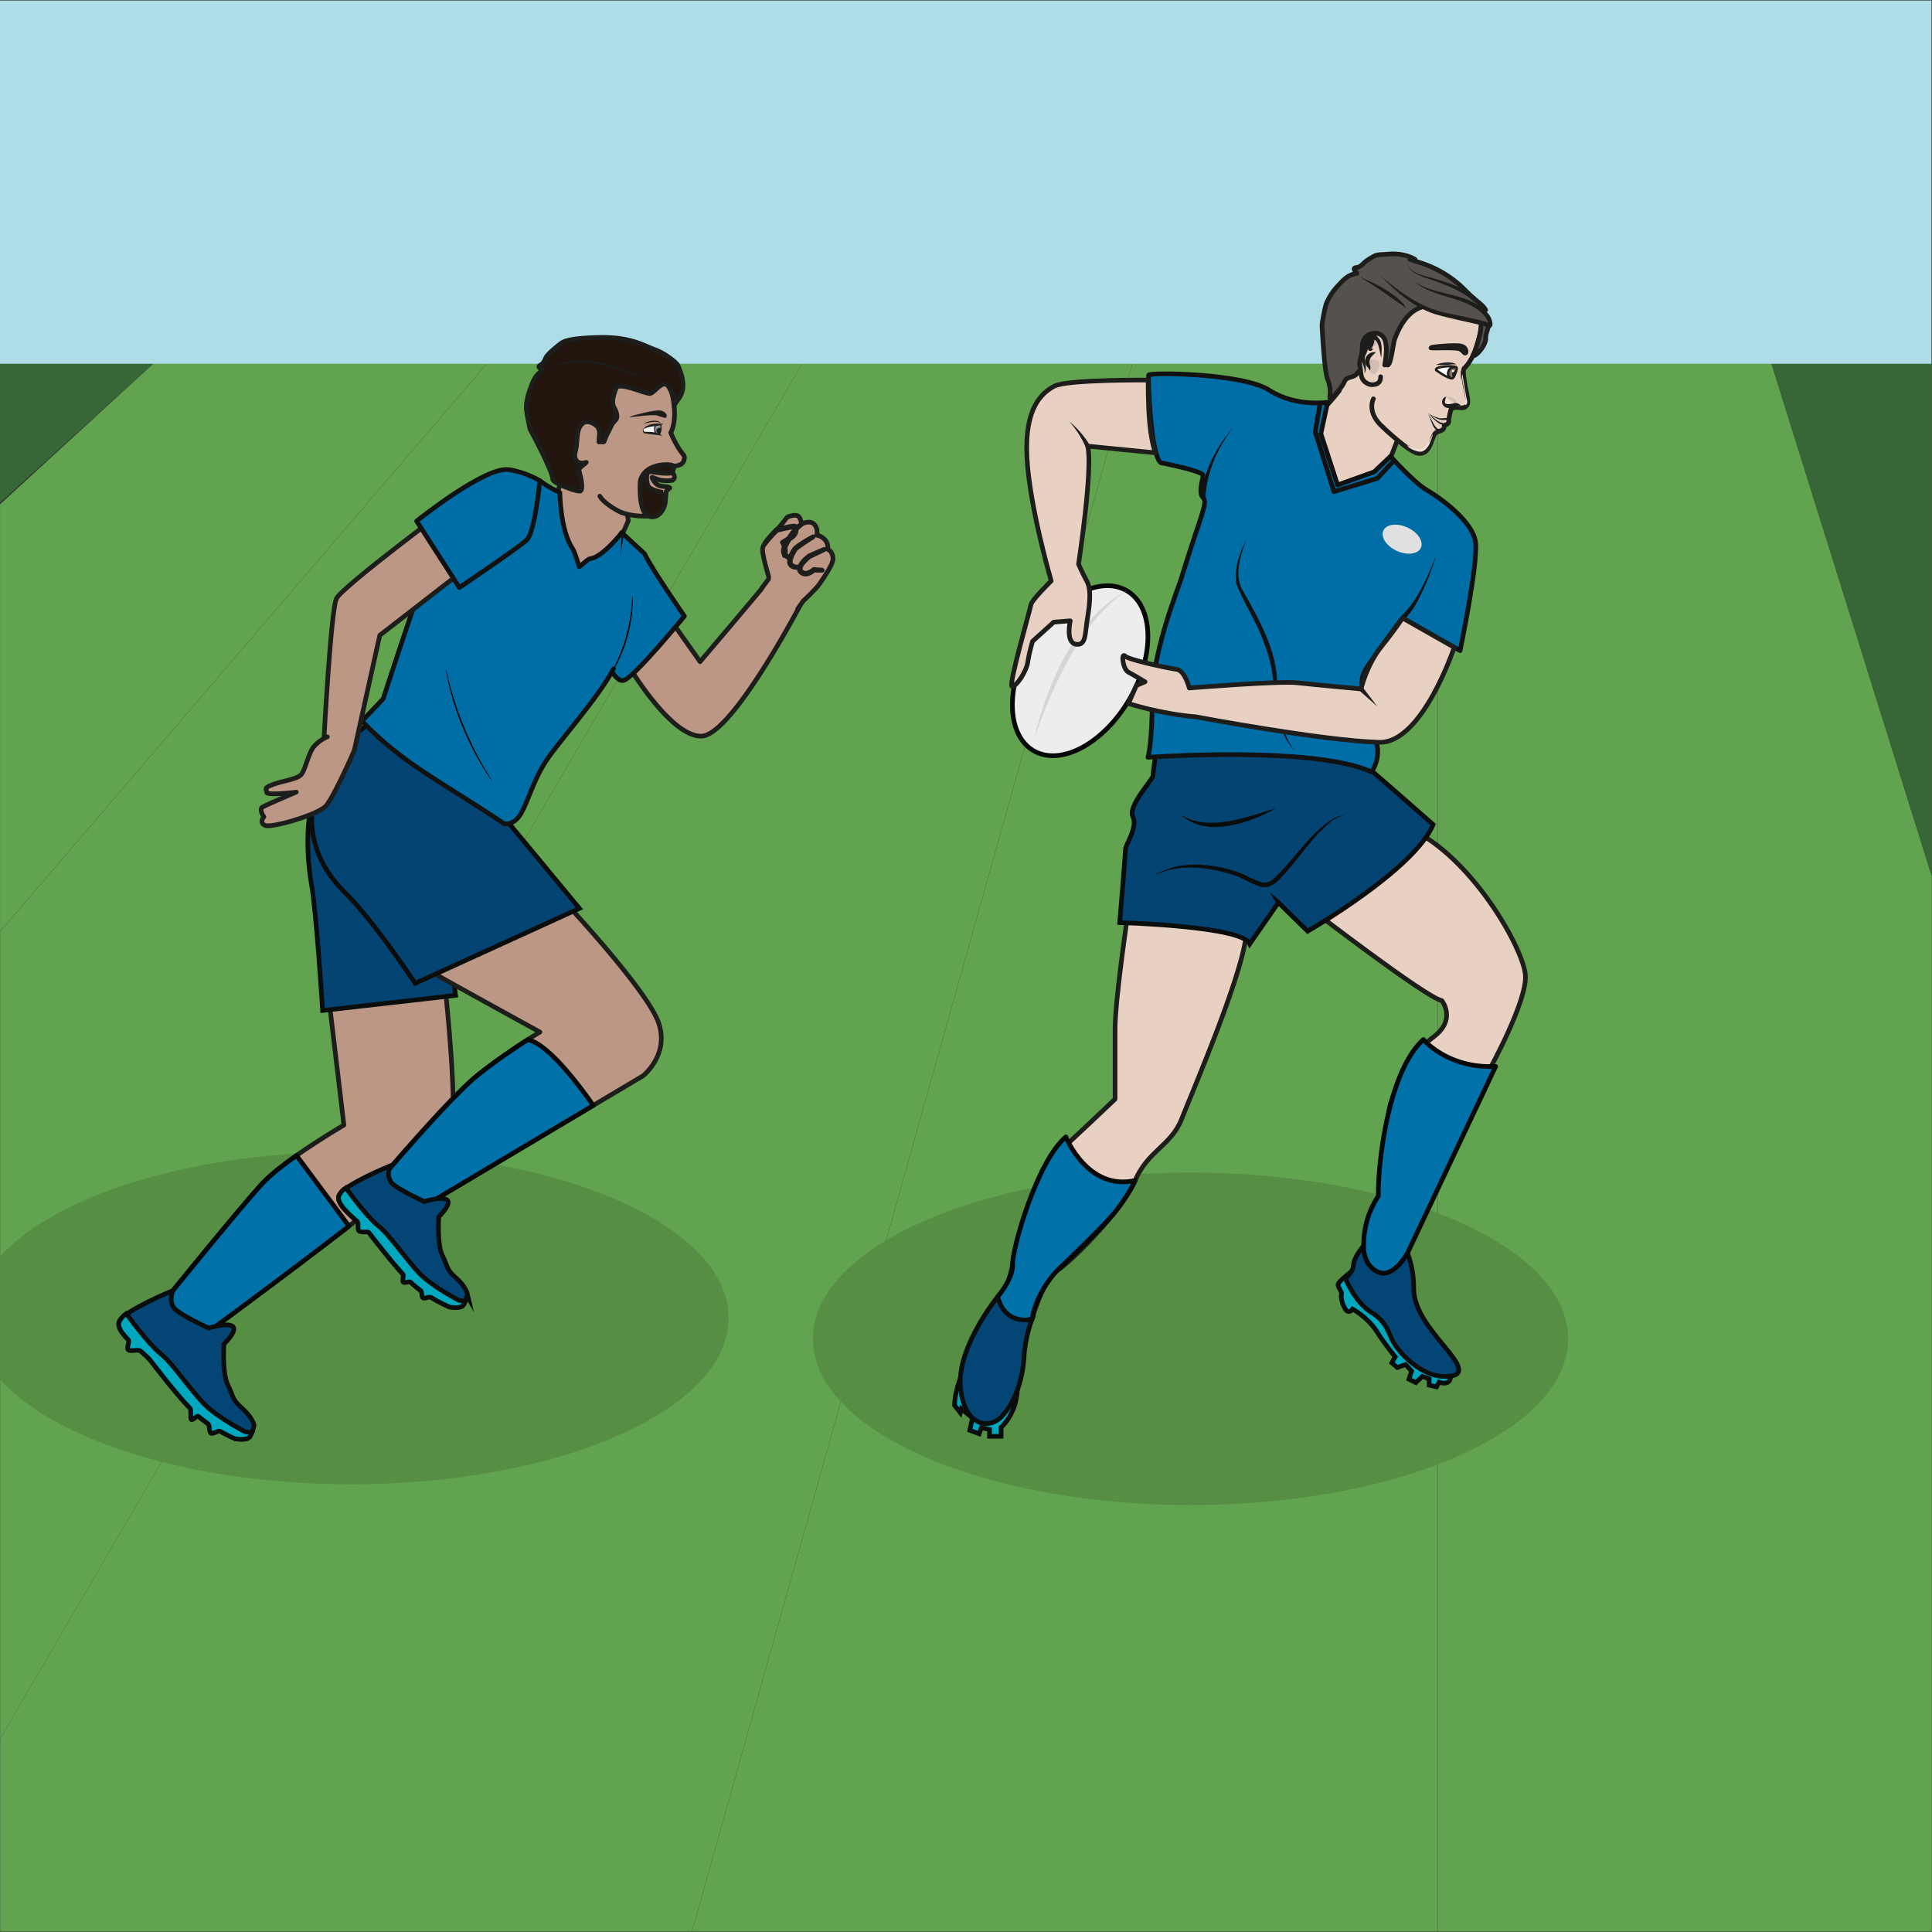 <?xml version="1.0" encoding="UTF-8" standalone="no"?><svg xmlns="http://www.w3.org/2000/svg" xml:space="preserve" viewBox="0 0 555.59 555.59"><rect x="0" y="0" width="555.59" height="555.59" fill="#333333" stroke="none"/><defs><clipPath id="a" clipPathUnits="userSpaceOnUse"><path d="M0 416.69h416.69V0H0Z"/></clipPath></defs><path d="M0 338.23h416.69v78.46H0Z" style="fill:#aedce7;fill-opacity:1;fill-rule:nonzero;stroke:none" transform="matrix(1.333 0 0 -1.333 0 555.59)"/><path d="M0 0v-338.23h106.56v227.62L71.97 0Z" style="fill:#61a34f;fill-opacity:1;fill-rule:nonzero;stroke:none" transform="matrix(1.333 0 0 -1.333 413.5 104.61)"/><path d="m0 0 34.6-110.6V0Z" style="fill:#376637;fill-opacity:1;fill-rule:nonzero;stroke:none" transform="matrix(1.333 0 0 -1.333 509.45 104.61)"/><path d="m0 0-95.03-338.23h160.9V0Z" style="fill:#61a34f;fill-opacity:1;fill-rule:nonzero;stroke:none" transform="matrix(1.333 0 0 -1.333 325.67 104.61)"/><path d="m0 0-173-296.65v-41.58h149.23L71.26 0Z" style="fill:#61a34f;fill-opacity:1;fill-rule:nonzero;stroke:none" transform="matrix(1.333 0 0 -1.333 230.66 104.61)"/><path d="m0 0-105-122.5v-174.15L68 0Z" style="fill:#61a34f;fill-opacity:1;fill-rule:nonzero;stroke:none" transform="matrix(1.333 0 0 -1.333 140 104.61)"/><path d="m0 0-33.03-30.32v-92.17L71.97 0Z" style="fill:#61a34f;fill-opacity:1;fill-rule:nonzero;stroke:none" transform="matrix(1.333 0 0 -1.333 44.04 104.61)"/><path d="M0 0v-29.98L33.03 0Z" style="fill:#376637;fill-opacity:1;fill-rule:nonzero;stroke:none" transform="matrix(1.333 0 0 -1.333 0 104.61)"/><g clip-path="url(#a)" transform="matrix(1.333 0 0 -1.333 0 555.59)"><path d="M0 0c0-19.8-36.48-35.86-81.47-35.86-45 0-81.47 16.06-81.47 35.86s36.48 35.86 81.47 35.86C-36.47 35.86 0 19.8 0 0" style="fill:#568e44;fill-opacity:1;fill-rule:nonzero;stroke:none" transform="translate(338.31 127.97)"/><path d="M0 0c0-19.8-36.48-35.86-81.47-35.86-45 0-81.47 16.06-81.47 35.86s36.48 35.86 81.47 35.86C-36.47 35.86 0 19.8 0 0" style="fill:#568e44;fill-opacity:1;fill-rule:nonzero;stroke:none" transform="translate(157.19 132.45)"/><path d="M0 0s-2.94-19.41-2.94-26.09v-15.08s-7.17-6.8-10.26-9.64c-3.09-2.84-10.14-15.08-11.5-23.99-1.36-8.9-3.58-9.02-3.58-9.02l7.42-4.82s2.35 8.53 5.44 10.5c3.09 1.98 14.09 12.99 16.81 19.42C4.11-52.3 9.18-51.18 11.4-45.5c2.23 5.7 14.34 33.75 13.97 41.05z" style="fill:#e8d1c2;fill-opacity:1;fill-rule:nonzero;stroke:none" transform="translate(243.5 220.85)"/><path d="M0 0s-2.94-19.41-2.94-26.09v-15.08s-7.17-6.8-10.26-9.64c-3.09-2.84-10.14-15.08-11.5-23.99-1.36-8.9-3.58-9.02-3.58-9.02l7.42-4.82s2.35 8.53 5.44 10.5c3.09 1.98 14.09 12.99 16.81 19.42C4.11-52.3 9.18-51.18 11.4-45.5c2.23 5.7 14.34 33.75 13.97 41.05z" style="fill:none;stroke:#1d1d1b;stroke-width:1;stroke-linecap:round;stroke-linejoin:round;stroke-miterlimit:10;stroke-dasharray:none;stroke-opacity:1" transform="translate(243.5 220.85)"/><path d="M0 0s4.7-11.74 14.96-9.4c0 0-1.7-3.74-4.87-7.43C6.92-20.52-1.85-28.8-1.85-28.8s-4.46-4.45-5.44-10.5c0 0-6.06-2.1-7.42 4.82 0 0 3.38 3.9 3.23 7.02C-11.62-24.36-6.3-5.32 0 0" style="fill:#0071a9;fill-opacity:1;fill-rule:nonzero;stroke:none" transform="translate(229.94 171.53)"/><path d="M0 0s4.7-11.74 14.96-9.4c0 0-1.7-3.74-4.87-7.43C6.92-20.52-1.85-28.8-1.85-28.8s-4.46-4.45-5.44-10.5c0 0-6.06-2.1-7.42 4.82 0 0 3.38 3.9 3.23 7.02C-11.62-24.36-6.3-5.32 0 0Z" style="fill:none;stroke:#060707;stroke-width:1;stroke-linecap:round;stroke-linejoin:round;stroke-miterlimit:10;stroke-dasharray:none;stroke-opacity:1" transform="translate(229.94 171.53)"/><path d="M0 0s-2.9-5.58-2.9-9.75l1.24-1.58.21.83 2.43-1.95-.6-2.68 2.03-.74.46 1.3 1.77-.38v-1.48h2.5v1.95s3.3 2.84 3.5 8.05C10.85-1.23 0 0 0 0" style="fill:#00a8bf;fill-opacity:1;fill-rule:nonzero;stroke:none" transform="translate(208.83 123.36)"/><path d="M0 0s-2.9-5.58-2.9-9.75l1.24-1.58.21.83 2.43-1.95-.6-2.68 2.03-.74.46 1.3 1.77-.38v-1.48h2.5v1.95s3.3 2.84 3.5 8.05C10.85-1.23 0 0 0 0Z" style="fill:none;stroke:#0b0c0c;stroke-width:1;stroke-linecap:butt;stroke-linejoin:miter;stroke-miterlimit:10;stroke-dasharray:none;stroke-opacity:1" transform="translate(208.83 123.36)"/><path d="M0 0s-8.53-10.5-8.04-19.04c.5-8.53 5.94-9.89 8.9-6.8 2.97 3.1 4.58 8.26 4.83 12.78.24 4.53 1.73 8.24 1.73 8.24S1.73-6.42 0 0" style="fill:#034676;fill-opacity:1;fill-rule:nonzero;stroke:none" transform="translate(215.22 137.03)"/><path d="M0 0s-8.53-10.5-8.04-19.04c.5-8.53 5.94-9.89 8.9-6.8 2.97 3.1 4.58 8.26 4.83 12.78.24 4.53 1.73 8.24 1.73 8.24S1.73-6.42 0 0z" style="fill:none;stroke:#0b0c0c;stroke-width:1;stroke-linecap:butt;stroke-linejoin:miter;stroke-miterlimit:10;stroke-dasharray:none;stroke-opacity:1" transform="translate(215.22 137.03)"/><path d="M0 0s25.22-19.41 28.43-19.9c0 0 3.34-4.08-1.85-7.92-5.2-3.83-9.4-13.1-9.64-16.5-.25-3.4-1.54-15.27-2.2-19.6-.65-4.32-3.98-10.5-3.98-10.5h10.26l17.8 39.8s8.04 14.6 7.66 20.15C46.11-8.9 35.74 9.52 23.25 16.32z" style="fill:#e8d1c2;fill-opacity:1;fill-rule:nonzero;stroke:none" transform="translate(282.6 220.85)"/><path d="M0 0s25.22-19.41 28.43-19.9c0 0 3.34-4.08-1.85-7.92-5.2-3.83-9.4-13.1-9.64-16.5-.25-3.4-1.54-15.27-2.2-19.6-.65-4.32-3.98-10.5-3.98-10.5h10.26l17.8 39.8s8.04 14.6 7.66 20.15C46.11-8.9 35.74 9.52 23.25 16.32z" style="fill:none;stroke:#1d1d1b;stroke-width:1;stroke-linecap:round;stroke-linejoin:round;stroke-miterlimit:10;stroke-dasharray:none;stroke-opacity:1" transform="translate(282.6 220.85)"/><path d="M0 0s-2.83-2.12-2.83-2.77c0-.65.93-1.57.74-2.13-.18-.56.1-1.95.84-3.15s1.57 0 1.57 0 3.25-1.76 5.2-4.82c1.94-3.06 3.98-5.47 3.98-5.47l-.74-1.3 1.2-1.02 1.77.65 1.3-1.4-.56-1.76 1.48-.74 1.4 1.33 1.48-.5v-1.38l1.58-.37.55 1.01s2.41-.96 2.5 1.24C21.56-20.38 0 0 0 0" style="fill:#00a8bf;fill-opacity:1;fill-rule:nonzero;stroke:none" transform="translate(291.49 142.43)"/><path d="M0 0s-2.83-2.12-2.83-2.77c0-.65.93-1.57.74-2.13-.18-.56.1-1.95.84-3.15s1.57 0 1.57 0 3.25-1.76 5.2-4.82c1.94-3.06 3.98-5.47 3.98-5.47l-.74-1.3 1.2-1.02 1.77.65 1.3-1.4-.56-1.76 1.48-.74 1.4 1.33 1.48-.5v-1.38l1.58-.37.55 1.01s2.41-.96 2.5 1.24C21.56-20.38 0 0 0 0Z" style="fill:none;stroke:#0b0c0c;stroke-width:1;stroke-linecap:butt;stroke-linejoin:miter;stroke-miterlimit:10;stroke-dasharray:none;stroke-opacity:1" transform="translate(291.49 142.43)"/><path d="M0 0s-2.18-2.62-2.18-4.1c0-1.48-1.74-2.97-1.74-2.97s1.98-5.07 5.57-7.3c3.58-2.22 3.7-4.69 4.82-6.54 1.11-1.86 5.44-7.17 10.88-7.3 5.44-.12 2.84 3.1 0 6.56-2.84 3.46-6.55 7.78-6.55 12.48S9.44-1.63 9.44-1.63 7.09-.5 6.34-2.86C5.62-5.21.09-4.8 0 0" style="fill:#034676;fill-opacity:1;fill-rule:nonzero;stroke:none" transform="translate(294.18 148.06)"/><path d="M0 0s-2.18-2.62-2.18-4.1c0-1.48-1.74-2.97-1.74-2.97s1.98-5.07 5.57-7.3c3.58-2.22 3.7-4.69 4.82-6.54 1.11-1.86 5.44-7.17 10.88-7.3 5.44-.12 2.84 3.1 0 6.56-2.84 3.46-6.55 7.78-6.55 12.48S9.44-1.63 9.44-1.63 7.09-.5 6.34-2.86C5.62-5.21.09-4.8 0 0Z" style="fill:none;stroke:#0b0c0c;stroke-width:1;stroke-linecap:butt;stroke-linejoin:miter;stroke-miterlimit:10;stroke-dasharray:none;stroke-opacity:1" transform="translate(294.18 148.06)"/><path d="M0 0s5.2-6.3 15.58-5.81l-19.04-40.3s-3.1-5.66-6.43-4c-3.34 1.65-3 5.62-3 5.62a19 19 0 0 0 3.17 10.73C-9.88-27.57-7.8-7.05 0 0" style="fill:#0071a9;fill-opacity:1;fill-rule:nonzero;stroke:none" transform="translate(307.08 192.54)"/><path d="M0 0s5.2-6.3 15.58-5.81l-19.04-40.3s-3.1-5.66-6.43-4c-3.34 1.65-3 5.62-3 5.62a19 19 0 0 0 3.17 10.73C-9.88-27.57-7.8-7.05 0 0Z" style="fill:none;stroke:#060707;stroke-width:1;stroke-linecap:round;stroke-linejoin:round;stroke-miterlimit:10;stroke-dasharray:none;stroke-opacity:1" transform="translate(307.08 192.54)"/><path d="M0 0s-1.11-7.79-1.11-8.53c0-.74-5.44-6.43-4.33-8.78 1.11-2.35-1.6-6.06-1.6-7.05 0-.98-1.24-15.82-1.24-15.82s26.45-.74 28.06-4.57l6.18 8.9 6.3-6.18s23 13.22 27.08 23c0 0-15.82 13.96-18.42 15.94-2.6 1.98-23 2.72-28.68 3.09C6.55.37 0 0 0 0" style="fill:#034473;fill-opacity:1;fill-rule:nonzero;stroke:none" transform="translate(249.84 257.94)"/><path d="M0 0s-1.11-7.79-1.11-8.53c0-.74-5.44-6.43-4.33-8.78 1.11-2.35-1.6-6.06-1.6-7.05 0-.98-1.24-15.82-1.24-15.82s26.45-.74 28.06-4.57l6.18 8.9 6.3-6.18s23 13.22 27.08 23c0 0-15.82 13.96-18.42 15.94-2.6 1.98-23 2.72-28.68 3.09C6.55.37 0 0 0 0Z" style="fill:none;stroke:#0b0c0c;stroke-width:1;stroke-linecap:butt;stroke-linejoin:miter;stroke-miterlimit:10;stroke-dasharray:none;stroke-opacity:1" transform="translate(249.84 257.94)"/><path d="M0 0s3.96 3.1 13.1 1.6C22.26.13 22.88-4.7 27.2 0c4.33 4.7 9.89 12.86 13.85 12.98" style="fill:#034473;fill-opacity:1;fill-rule:nonzero;stroke:none" transform="translate(248.97 227.9)"/><path d="M0 0c5.17 3.33 12.07 2.69 17.7.89 1.86-.6 3.68-1.77 5.5-2.3.85-.27 1.65.02 2.4.58 4.43 3.96 7.55 9.5 12.61 12.82.85.52 1.81 1 2.84 1a5.73 5.73 0 0 1-2.7-1.22C34.43 8.65 31.7 4.34 28.37.6c-1.03-1.13-2.08-2.5-3.67-2.98a3.45 3.45 0 0 0-1.73-.02c-2.04.63-3.61 1.75-5.57 2.43C11.89 1.84 5.34 2.74 0 0" style="fill:#0b0c0c;fill-opacity:1;fill-rule:nonzero;stroke:none" transform="translate(248.97 227.9)"/><path d="M0 0s-14.03-6.92-20.46-1.6" style="fill:#034473;fill-opacity:1;fill-rule:nonzero;stroke:none" transform="translate(275.37 242.49)"/><path d="M0 0c-5.55-3.21-15.03-6.52-20.46-1.6C-14.28-5.16-6.3-1.9 0 0" style="fill:#0b0c0c;fill-opacity:1;fill-rule:nonzero;stroke:none" transform="translate(275.37 242.49)"/><path d="m0 0-1.85 2.23" style="fill:#034473;fill-opacity:1;fill-rule:nonzero;stroke:none" transform="translate(275.8 222.09)"/><path d="m0 0-1.47 2.54L.77.65Z" style="fill:#0b0c0c;fill-opacity:1;fill-rule:nonzero;stroke:none" transform="translate(275.42 221.77)"/><path d="M0 0s-4.45-6.3-6.18-7.17c-1.73-.87-1.24-14.59 3.09-16.07 4.33-1.49 10.5 2.1 10.5 2.1l4.03 10.38z" style="fill:#e8d1c2;fill-opacity:1;fill-rule:nonzero;stroke:none" transform="translate(291.13 335.46)"/><path d="M0 0s-4.45-6.3-6.18-7.17c-1.73-.87-1.24-14.59 3.09-16.07 4.33-1.49 10.5 2.1 10.5 2.1l4.03 10.38z" style="fill:none;stroke:#1d1d1b;stroke-width:1;stroke-linecap:round;stroke-linejoin:round;stroke-miterlimit:10;stroke-dasharray:none;stroke-opacity:1" transform="translate(291.13 335.46)"/><path d="M0 0s-6.86-1.11-12.61 2.6c-5.75 3.7-25.83 3.87-26.02 3.27-.18-.6.39-17.25 2.62-18.92 0 0 9.12-1.79 9.12-2.71 0-.93-1.11-3.71 0-4.82 1.11-1.12-.51-3.73-4.82-17.8-.55-1.79-6.14-15.59-6.14-25.42 0-9.83-.92-12.8-.92-12.8S-3.32-74 9.47-79.74c0 0 2.58 3.53.54 7.61S6.31-61 7.97-58.04c1.67 2.96 8.16 11.5 8.16 11.5l12.43-7.05s3.9 18.73 3.34 23.36c-.56 4.64-7.98 9.83-10.57 11.32-2.6 1.48-7.8 7.23-7.8 7.23l-3.52-3.34-7.88-2.83-3.61 11.08z" style="fill:#006ea6;fill-opacity:1;fill-rule:nonzero;stroke:none" transform="translate(286.43 330.02)"/><path d="M0 0s-6.86-1.11-12.61 2.6c-5.75 3.7-25.83 3.87-26.02 3.27-.18-.6.39-17.25 2.62-18.92 0 0 9.12-1.79 9.12-2.71 0-.93-1.11-3.71 0-4.82 1.11-1.12-.51-3.73-4.82-17.8-.55-1.79-6.14-15.59-6.14-25.42 0-9.83-.92-12.8-.92-12.8S-3.32-74 9.47-79.74c0 0 2.58 3.53.54 7.61S6.31-61 7.97-58.04c1.67 2.96 8.16 11.5 8.16 11.5l12.43-7.05s3.9 18.73 3.34 23.36c-.56 4.64-7.98 9.83-10.57 11.32-2.6 1.48-7.8 7.23-7.8 7.23l-3.52-3.34-7.88-2.83-3.61 11.08z" style="fill:none;stroke:#111;stroke-width:1;stroke-linecap:round;stroke-linejoin:round;stroke-miterlimit:10;stroke-dasharray:none;stroke-opacity:1" transform="translate(286.43 330.02)"/><path d="M0 0c3.77 3.15 7.36 13.66 7.36 13.66" style="fill:#006ea6;fill-opacity:1;fill-rule:nonzero;stroke:none" transform="translate(302.57 283.47)"/><path d="M0 0c3.75 3.5 5.7 8.62 7.68 13.28-.8-2.49-1.7-4.94-2.79-7.33C3.76 3.54 2.62 1.13.64-.77L0 0" style="fill:#111;fill-opacity:1;fill-rule:nonzero;stroke:none" transform="translate(302.25 283.86)"/><path d="M0 0c.56 8.6 6.61 15.27 6.61 15.27" style="fill:#006ea6;fill-opacity:1;fill-rule:nonzero;stroke:none" transform="translate(259.54 309.43)"/><path d="M0 0c.6 5.68 3.35 11.01 7.11 15.24C3.67 10.86 1.26 5.52 1-.06L0 0" style="fill:#111;fill-opacity:1;fill-rule:nonzero;stroke:none" transform="translate(259.05 309.47)"/><path d="M0 0s-3.1-6.61-1.6-10.17c1.48-3.55 7.9-12.58 7.9-21.85 0-9.27 4.08-13.6 4.08-13.6" style="fill:#006ea6;fill-opacity:1;fill-rule:nonzero;stroke:none" transform="translate(268.88 300.47)"/><path d="M0 0c-1.24-3.63-2.84-7.91-.57-11.43 2.95-5.24 6.07-10.74 7-16.82.56-4.06.04-8.06 1.37-11.97a16.96 16.96 0 0 1 2.58-5.4 15.88 15.88 0 0 0-3.05 5.25c-1.52 3.8-1.25 8.05-1.8 11.97a30.9 30.9 0 0 1-1.62 5.73C2.41-18.09-.46-14.1-2.14-9.6-2.74-6.28-1.4-2.94 0 0" style="fill:#111;fill-opacity:1;fill-rule:nonzero;stroke:none" transform="translate(268.88 300.47)"/><path d="M0 0c-5.55-9.53-14.8-14.5-20.67-11.08-5.86 3.42-6.11 13.91-.56 23.44 5.56 9.54 14.8 14.5 20.67 11.08C5.3 20.03 5.55 9.54 0 0" style="fill:#eeeded;fill-opacity:1;fill-rule:nonzero;stroke:none" transform="translate(243.64 265.92)"/><path d="M0 0c-5.55-9.53-14.8-14.5-20.67-11.08-5.86 3.42-6.11 13.91-.56 23.44 5.56 9.54 14.8 14.5 20.67 11.08C5.3 20.03 5.55 9.54 0 0Z" style="fill:none;stroke:#060707;stroke-width:1;stroke-linecap:butt;stroke-linejoin:miter;stroke-miterlimit:10;stroke-dasharray:none;stroke-opacity:1" transform="translate(243.64 265.92)"/><path d="M0 0c2.84 11.77 8.85 26.15 20.06 32.08-1.28-.94-2.64-1.85-3.76-3a38.7 38.7 0 0 1-6.07-7.37C5.83 15.01 2.68 7.54 0 0" style="fill:#d5d5d6;fill-opacity:1;fill-rule:nonzero;stroke:none" transform="translate(223.02 257.28)"/><path d="M0 0s-17.56.16-20.27-1.32C-23-2.8-26.71-6-26.15-16.7c.56-10.7 5.23-26.63 5.23-26.63s-4.23-4.13-4.37-5.11c-.14-.98-4.94-17.52-4.08-17.65.86-.12 3.09 3.18 3.4 5.26.3 2.07 1.02 4.47 1.02 4.47l4.57 4.14 3.57.29s-1.04-4.6 1.14-5.04c2.19-.44 2.05 2.07 2.41 4.52.36 2.45 1.25 6.82.07 8.99s-1.83 3.76-1.83 3.76 3.13 20.54 1.98 25.45l14.61-1.44S.75-13.76.33-9.32C-.08-4.9 0 0 0 0" style="fill:#e8d1c2;fill-opacity:1;fill-rule:nonzero;stroke:none" transform="translate(247.7 334.8)"/><path d="M0 0s-17.56.16-20.27-1.32C-23-2.8-26.71-6-26.15-16.7c.56-10.7 5.23-26.63 5.23-26.63s-4.23-4.13-4.37-5.11c-.14-.98-4.94-17.52-4.08-17.65.86-.12 3.09 3.18 3.4 5.26.3 2.07 1.02 4.47 1.02 4.47l4.57 4.14 3.57.29s-1.04-4.6 1.14-5.04c2.19-.44 2.05 2.07 2.41 4.52.36 2.45 1.25 6.82.07 8.99s-1.83 3.76-1.83 3.76 3.13 20.54 1.98 25.45l14.61-1.44S.75-13.76.33-9.32C-.08-4.9 0 0 0 0Z" style="fill:none;stroke:#1d1d1b;stroke-width:1;stroke-linecap:round;stroke-linejoin:round;stroke-miterlimit:10;stroke-dasharray:none;stroke-opacity:1" transform="translate(247.7 334.8)"/><path d="M0 0c-1.44 2.96-3.97 5.33-3.97 5.33" style="fill:#e8d1c2;fill-opacity:1;fill-rule:nonzero;stroke:none" transform="translate(234.65 320.55)"/><path d="M0 0c-.81 2-2.06 3.87-3.52 5.55A20.55 20.55 0 0 0 .9.44C1.25-.18.27-.66 0 0" style="fill:#1d1d1b;fill-opacity:1;fill-rule:nonzero;stroke:none" transform="translate(234.2 320.33)"/><path d="M0 0s-1.37-2.18-4.59-6.2c-3.21-4.02-4.35-9.1-4.35-9.1s-9.83.88-13.76 1.33c-3.93.45-23.3-1.13-23.3-1.13s-.96 3.76-2.67 4c-1.71.26-10.32 2.02-11.2 2.9-.87.87-.53-2.8.74-3.49 1.28-.68 3.58-2.07 3.58-2.07l-1.87-.8-1.7-3.88s6.8-2.24 14.58-2.88c0 0 27.37-5.18 39.55-5.49 9.26-.23 16.14 20.48 16.14 20.48z" style="fill:#e8d1c2;fill-opacity:1;fill-rule:nonzero;stroke:none" transform="translate(302.57 283.47)"/><path d="M0 0s-1.37-2.18-4.59-6.2c-3.21-4.02-4.35-9.1-4.35-9.1s-9.83.88-13.76 1.33c-3.93.45-23.3-1.13-23.3-1.13s-.96 3.76-2.67 4c-1.71.26-10.32 2.02-11.2 2.9-.87.87-.53-2.8.74-3.49 1.28-.68 3.58-2.07 3.58-2.07l-1.87-.8-1.7-3.88s6.8-2.24 14.58-2.88c0 0 27.37-5.18 39.55-5.49 9.26-.23 16.14 20.48 16.14 20.48z" style="fill:none;stroke:#1d1d1b;stroke-width:1;stroke-linecap:round;stroke-linejoin:round;stroke-miterlimit:10;stroke-dasharray:none;stroke-opacity:1" transform="translate(302.57 283.47)"/><path d="m0 0 3.49-3.77" style="fill:#e8d1c2;fill-opacity:1;fill-rule:nonzero;stroke:none" transform="translate(293.62 268.17)"/><path d="m0 0 3.12-4.1L-.73-.69C-1.26-.19-.45.57 0 0" style="fill:#1d1d1b;fill-opacity:1;fill-rule:nonzero;stroke:none" transform="translate(293.99 268.51)"/><path d="M0 0s5.65-5.42 7.65-5.65C9.95-5.9 10.4-3 10.85-2.1c.42.9.39.92 1.35 1.24 1.63.55.6 1.21 1.25 1.35.92.2.74 1 .74 1s.35 3 1.08 3.08c.74.07 1.88.1 2.53.64.65.55.13 1.19-.3 3.82-.42 2.64-.02 3.65-.02 3.65 3.4 3.1 4.05 11.15 4.05 11.15s-2.8 4.73-12.85 7.42C-1.37 33.95-7.4 23.48-8.82 18.3c-1.41-5.12-1.41-3.11-1.28-9.48" style="fill:#e8d1c2;fill-opacity:1;fill-rule:nonzero;stroke:#1d1d1b;stroke-width:1;stroke-linecap:round;stroke-linejoin:round;stroke-miterlimit:10;stroke-dasharray:none;stroke-opacity:1" transform="translate(298.35 324.63)"/><path d="M0 0s.08.97-.96 1.27c-1.26.35-5.62-.1-6.17-.2-.63-.12-.43-.18-.38-.22.06-.03 5.5.24 6.23-.2.73-.45.73-.69.96-.83.22-.15.27.06.32.18" style="fill:#1d1d1b;fill-opacity:1;fill-rule:evenodd;stroke:none" transform="translate(316.28 340.84)"/><path d="M0 0s.08.97-.96 1.27c-1.26.35-5.62-.1-6.17-.2-.63-.12-.43-.18-.38-.22.06-.03 5.5.24 6.23-.2.73-.45.73-.69.96-.83.22-.15.27.06.32.18Z" style="fill:none;stroke:#1d1d1b;stroke-width:1;stroke-linecap:butt;stroke-linejoin:miter;stroke-miterlimit:10;stroke-dasharray:none;stroke-opacity:1" transform="translate(316.28 340.84)"/><path d="M0 0c-.12.22-.57.22-.85.18-.47-.06-.88.08-1.27.22-.78.31-1.48.77-2.1 1.3A7.4 7.4 0 0 1-2.04.63C-1.4.4-.89.6-.24.61 0 .58.29.5.48.18Z" style="fill:#1d1d1b;fill-opacity:1;fill-rule:nonzero;stroke:none" transform="translate(312.3 326.02)"/><path d="M0 0c.79-.91 1.07-2.2 1.91-3.06.27-.26.63-.44.89-.37l.1-.49C.96-3.88.9-1.22 0 0" style="fill:#1d1d1b;fill-opacity:1;fill-rule:nonzero;stroke:none" transform="translate(307.98 327.58)"/><path d="M0 0c-.02.3-.23.42-.5.45a9.03 9.03 0 0 0-2.71 2.46c.5-.58 1.12-1.04 1.74-1.5.38-.23.74-.55 1.18-.6C-.17.8-.04.75.08.68A.96.96 0 0 0 .49.07Z" style="fill:#1d1d1b;fill-opacity:1;fill-rule:nonzero;stroke:none" transform="translate(311.3 324.81)"/><path d="M0 0c-.24-.65-.77-4.8-1.23-5.32-.29-.32-.14-.31-.54-.19-.24.08-.49.26-.75.3.57 1.4-4.63-.8-5.5-2.08-.88-1.28-2.33-.55-2.9-2.04-.3-.78-2.35-3.4-2.94-3.46-.46-.04.48 1.4-.62 4.16-.75 1.88-1.2 11.74-1.2 11.74.08.78.64 3.78.93 4.55a12.6 12.6 0 0 0 2.62 3.97c1.18 1.3 2.19 2.34 3.98 2.54-.11.25-.59.7-.6.94-.03.36.47.3.8.4.73.24 1 .66 1.54 1.13.54.46 1.21.84 1.83 1.2.84.5 1.87.37 2.83.48 2 .24 4.41-.07 6.15-1.12-.23-.1-.83-.05-1.09.02.98-.43 2.08-.64 3.09-1.03a23.9 23.9 0 0 0 7.67-4.54c.99-.9 1.9-1.9 2.9-2.78.86-.74 2.12-1.59 2.65-2.57-.42.17-.88.28-1.32.45.66-.87 1.38-1.75 1.78-2.8.5-1.35-.47-2.36-.44-3.79.03-1.6-2.27-4.09-2.74-3.68 0 0 .56.94 1.52 4.68 0 0 .6 3.38-.15 3.55-.75.18-4.14 2.36-6.2 2.34C8.83 7 3.53 9.34 0 0" style="fill:#54514e;fill-opacity:1;fill-rule:nonzero;stroke:none" transform="translate(300.88 343.63)"/><path d="M0 0c-.24-.65-.77-4.8-1.23-5.32-.29-.32-.14-.31-.54-.19-.24.08-.49.26-.75.3.57 1.4-4.63-.8-5.5-2.08-.88-1.28-2.33-.55-2.9-2.04-.3-.78-2.35-3.4-2.94-3.46-.46-.04.48 1.4-.62 4.16-.75 1.88-1.2 11.74-1.2 11.74.08.78.64 3.78.93 4.55a12.6 12.6 0 0 0 2.62 3.97c1.18 1.3 2.19 2.34 3.98 2.54-.11.25-.59.7-.6.94-.03.36.47.3.8.4.73.24 1 .66 1.54 1.13.54.46 1.21.84 1.83 1.2.84.5 1.87.37 2.83.48 2 .24 4.41-.07 6.15-1.12-.23-.1-.83-.05-1.09.02.98-.43 2.08-.64 3.09-1.03a23.9 23.9 0 0 0 7.67-4.54c.99-.9 1.9-1.9 2.9-2.78.86-.74 2.12-1.59 2.65-2.57-.42.17-.88.28-1.32.45.66-.87 1.38-1.75 1.78-2.8.5-1.35-.47-2.36-.44-3.79.03-1.6-2.27-4.09-2.74-3.68 0 0 .56.94 1.52 4.68 0 0 .6 3.38-.15 3.55-.75.18-4.14 2.36-6.2 2.34C8.83 7 3.53 9.34 0 0Z" style="fill:none;stroke:#1d1d1b;stroke-width:1;stroke-linecap:round;stroke-linejoin:round;stroke-miterlimit:10;stroke-dasharray:none;stroke-opacity:1" transform="translate(300.88 343.63)"/><path d="M0 0c-.57.61-1.72 1.21-2.4 1.73A81.63 81.63 0 0 1-8.58 5.9c-.4.29-.9.52-1.16.96.74-.65 1.77-.9 2.64-1.38 1.8-.87 3.56-1.92 5.14-3.16C-1.23 1.65-.28.98 0 0" style="fill:#1d1d1b;fill-opacity:1;fill-rule:nonzero;stroke:none" transform="translate(303.26 350.32)"/><path d="M0 0s6.45-6.3 11.62-7.78c5.18-1.47 10.92-2.27 11.65-2.94.72-.66 1.12 2.5-3.96 4.9-2.76 1.3-10.27 2.7-12.09 4.63" style="fill:#54514e;fill-opacity:1;fill-rule:nonzero;stroke:none" transform="translate(297.83 357.29)"/><path d="M0 0c4.38-3.71 9.18-7.22 14.96-8.16l5.68-1.21c1.07-.3 1.92-.34 2.95-1-.08.09-.34.01-.37-.07.04.5-.34 1.26-.74 1.74-3.84 4.44-10.95 3.72-15.26 7.5 4.04-2.76 9.44-2.45 13.64-4.97 1.49-.94 3.18-2.3 3.3-4.22.02-.32-.22-.93-.73-.89-.23.02-.35.11-.45.18-.2.16-.74.31-1.17.43-3.28.8-6.63 1.42-9.89 2.36C7.21-6.88 3.36-3.41 0 0" style="fill:#1d1d1b;fill-opacity:1;fill-rule:nonzero;stroke:none" transform="translate(297.83 357.29)"/><path d="M0 0c1.07-2.72 4.6-2.83 7.03-3.7 2.7-.85 5.37-1.75 7.68-3.49.5-.4-.1-1.19-.62-.79-2.05 1.76-4.7 2.84-7.22 3.8C4.52-3.18.9-2.8 0 0" style="fill:#1d1d1b;fill-opacity:1;fill-rule:nonzero;stroke:none" transform="translate(303.47 360.07)"/><path d="M0 0a6.6 6.6 0 0 0 3.3.46c.36-.07.79-.13 1.05-.44C3.74.2 2.83 0 2.2-.01 1.48-.04.75-.08 0 0" style="fill:#1d1d1b;fill-opacity:1;fill-rule:nonzero;stroke:none" transform="translate(309.8 338.1)"/><path d="M0 0c-3.65 3.21-2.06 6.12-2.06 6.12" style="fill:#e8d1c2;fill-opacity:1;fill-rule:nonzero;stroke:#1d1d1b;stroke-width:1;stroke-linecap:round;stroke-linejoin:round;stroke-miterlimit:10;stroke-dasharray:none;stroke-opacity:1" transform="translate(298.35 324.63)"/><path d="M0 0c-1.14.48-4 .03-4.27-.3-.29-.34.11-.44.11-.44S-2-2.38-.85-2.4" style="fill:#fff;fill-opacity:1;fill-rule:nonzero;stroke:#1d1d1b;stroke-width:.5;stroke-linecap:butt;stroke-linejoin:miter;stroke-miterlimit:10;stroke-dasharray:none;stroke-opacity:1" transform="translate(314.16 337.57)"/><path d="M0 0c-.27-.7-.03-1.22.3-1.4.44-.26.63-.52 1.18.9.6 1.57.16 1.3-.23 1.3C.88.8.27.7 0 0" style="fill:#877164;fill-opacity:1;fill-rule:evenodd;stroke:none" transform="translate(312.51 336.77)"/><path d="M0 0c-.27-.7-.03-1.22.3-1.4.44-.26.63-.52 1.18.9.6 1.57.16 1.3-.23 1.3C.88.8.27.7 0 0Z" style="fill:none;stroke:#1d1d1b;stroke-width:.5;stroke-linecap:round;stroke-linejoin:round;stroke-miterlimit:10;stroke-dasharray:none;stroke-opacity:1" transform="translate(312.51 336.77)"/><path d="M0 0s-.42.28-.75-.32c-.32-.6.2-1.03.36-.91 0 0 .47 1.2.39 1.23" style="fill:#1d1d1b;fill-opacity:1;fill-rule:evenodd;stroke:none" transform="translate(314.1 336.76)"/><path d="M0 0a.25.25 0 0 0-.32-.14.25.25 0 0 0-.15.32c.05.12.2.18.32.13C-.02.27.05.12 0 0" style="fill:#fff;fill-opacity:1;fill-rule:nonzero;stroke:none" transform="translate(313.7 336.66)"/><path d="M0 0s.6 3.01.25 4.53c0 0-.1 2.13-2.1 2.32-1.25.11-3-.64-3-2.99.02-2.35-.83-2.98-.48-4.09.35-1.08-.29-3.27 2.2-3.99.06-.01 2.32-.4 2.26 1.68" style="fill:#e8d1c2;fill-opacity:1;fill-rule:nonzero;stroke:#1d1d1b;stroke-width:1;stroke-linecap:round;stroke-linejoin:round;stroke-miterlimit:10;stroke-dasharray:none;stroke-opacity:1" transform="translate(298.72 338.06)"/><path d="M0 0s.47-.94.4-1.43c-.02-.1 1.02-1.18 1.46-.34.35.68.76 1.4.7 2C2.5 1.03-.56 1.65 0 0" style="fill:#d3bdb2;fill-opacity:1;fill-rule:nonzero;stroke:none" transform="translate(295.08 338.2)"/><path d="M0 0s-.2-.7-.04-1.37c.16-.68.52-1.14.41-1.37 0 0 .13.44.09.78C.42-1.62 0 0 0 0" style="fill:#d3bdb2;fill-opacity:1;fill-rule:nonzero;stroke:none" transform="translate(294.05 339.2)"/><path d="M0 0s.23.78.7 1.6c.46.8 1.17 1.6 1.55 1.7.06 0 .2-.19.05-.48-.15-.3-.6-.69-.64-.77C1.56 1.88.46.32 1.8.69c0 0-.53.17-.08.46.45.29 1.53.9 1.53.9s-.22.12-.3.56c0 0-.74.83-1.02.86-.28.02-.88.05-1.4-.78A5.46 5.46 0 0 1 0 0" style="fill:#d3bdb2;fill-opacity:1;fill-rule:nonzero;stroke:none" transform="translate(294.32 340.77)"/><path d="M0 0c-.21.7-.5 2.82-.92 3.39-.32.43-.87 1.02-1.38.66-.81-.67-.93-1.97-.91-3.02-.16-.32-.3-.7-.36-1.04-.06-1.02.68-2.41-.1-3.36.4 1.21-.65 2.22-.66 3.4 0 .47.1.86.27 1.29l-.04-.23c-.48 2.54 1.84 5.98 3.86 2.7C.28 2.6.07 1.24 0 0" style="fill:#1d1d1b;fill-opacity:1;fill-rule:nonzero;stroke:none" transform="translate(297.98 339.6)"/><path d="M0 0s-1.29-.46-2.25-3.3" style="fill:none;stroke:#1d1d1b;stroke-width:1;stroke-linecap:round;stroke-linejoin:round;stroke-miterlimit:10;stroke-dasharray:none;stroke-opacity:1" transform="translate(296.57 344.06)"/><path d="M0 0c-.02-.64-.23-1.07-.42-1.44-.13-.17-.1-.38-.26-.23-.13.06-.08-.06.03-.08.11-.05.25-.07.4-.11-.19-.33-.5-.64-.98-.32C-1.93-1.31-.9-.13 0 0" style="fill:#1d1d1b;fill-opacity:1;fill-rule:nonzero;stroke:none" transform="translate(296.49 343.4)"/><path d="M0 0c-1.02-.9-1.58-1.44-1.33-2.6.1-.31.31-.94 0-1.34-.15.47-.42.6-.7 1C-3.03-1.5-1.6.34 0 0" style="fill:#1d1d1b;fill-opacity:1;fill-rule:nonzero;stroke:none" transform="translate(296.83 340.79)"/><path d="M0 0s.18-1.63.45-3.08c.27-1.5.8-3.29.44-3.92-.35-.62-.77-.8-1.63-.68-.86.13-1.61.02-1.88-.35" style="fill:#e8d1c2;fill-opacity:1;fill-rule:nonzero;stroke:#1d1d1b;stroke-width:1;stroke-linecap:round;stroke-linejoin:round;stroke-miterlimit:10;stroke-dasharray:none;stroke-opacity:1" transform="translate(315.66 336.52)"/><path d="M0 0s-.38-.06-.72.04C-1.03.12-2.2.18-2.46.1c-.26-.08.78.37 1.54.24C-.18.22 0 0 0 0" style="fill:#b79c91;fill-opacity:1;fill-rule:nonzero;stroke:none" transform="translate(315.15 329.17)"/><path d="M0 0s-1.06-.93-.25-1.68c.74-.68 1.72 0 2.48-.06.58-.04 1.01-.41 1.01-.41" style="fill:#e8d1c2;fill-opacity:1;fill-rule:nonzero;stroke:none" transform="translate(312 331.25)"/><path d="M0 0c-.26-.67-.39-1.12.16-1.4.54-.23.98.06 1.73.04.6 0 1.11-.34 1.35-.79-1.15.34-1.53-.27-2.7-.33C-1.02-2.46-1.47-.51 0 0" style="fill:#1d1d1b;fill-opacity:1;fill-rule:nonzero;stroke:none" transform="translate(312 331.25)"/><path d="M0 0s-.18.05-.33-.04c-.27-.17-.5-.8.09-.97.58-.17 1.32.23 2 .07 0 0-.68.16-1 .3C.26-.4.29-.1 0 0" style="fill:#f2e0d6;fill-opacity:1;fill-rule:nonzero;stroke:none" transform="translate(312.3 330.66)"/><path d="M0 0s.5.23 1.01.1c.5-.11 1.26-.47 1.07-.9-.2-.45-1 .22-1.23.38C.63-.25.18.14 0 0" style="fill:#d3bdb2;fill-opacity:1;fill-rule:evenodd;stroke:none" transform="translate(312 330.99)"/><path d="M0 0s.72-4.31.83-4.89c.1-.57.43-1.3-.02-1.64-.45-.35-.39.35-.18 1C.84-4.9-.44-.15 0 0" style="fill:#f2e0d6;fill-opacity:1;fill-rule:evenodd;stroke:none" transform="translate(315.49 336.04)"/><path d="M0 0s-.65-2.04-1.04-2.5c-.4-.45-.9-1.52-2.58-.96-1.7.56-1.95 1.2-1.95 1.2s2.47-1.3 3.58-.5C-.66-1.8-.08.44 0 0" style="fill:#f2e0d6;fill-opacity:1;fill-rule:evenodd;stroke:none" transform="translate(309.11 322.97)"/><path d="m0 0-1.02-5.95 4.03-12.92L12.38-16 16-12.12" style="fill:none;stroke:#111;stroke-width:1;stroke-linecap:round;stroke-linejoin:round;stroke-miterlimit:10;stroke-dasharray:none;stroke-opacity:1" transform="translate(284.76 329.6)"/><path d="M0 0c-.64-1.4.65-3.35 2.88-4.38 2.24-1.03 4.57-.74 5.21.65.64 1.39-.65 3.35-2.88 4.38C2.97 1.68.64 1.4 0 0" style="fill:#e0e0e0;fill-opacity:1;fill-rule:nonzero;stroke:none" transform="translate(298.44 302.34)"/><path d="m0 0-4.45-10.1-9.46-1.25-2.17 14.77 9.15 30.1C-6.35 34.94 0 0 0 0" style="fill:#bc9785;fill-opacity:1;fill-rule:nonzero;stroke:none" transform="translate(135.56 304.49)"/><path d="m0 0-4.45-10.1-9.46-1.25-2.17 14.77 9.15 30.1C-6.35 34.94 0 0 0 0Z" style="fill:none;stroke:#1d1d1b;stroke-width:1;stroke-linecap:round;stroke-linejoin:round;stroke-miterlimit:10;stroke-dasharray:none;stroke-opacity:1" transform="translate(135.56 304.49)"/><path d="M0 0a2617 2617 0 0 0-14.48-17.15l-6.48 9.2-8.69-10.51s9.02-15.1 15.57-14.74c6.56.34 21.16 28.17 21.16 28.17z" style="fill:#bc9785;fill-opacity:1;fill-rule:nonzero;stroke:none" transform="translate(165.51 291.2)"/><path d="M0 0a2617 2617 0 0 0-14.48-17.15l-6.48 9.2-8.69-10.51s9.02-15.1 15.57-14.74c6.56.34 21.16 28.17 21.16 28.17z" style="fill:none;stroke:#1d1d1b;stroke-width:1;stroke-linecap:round;stroke-linejoin:round;stroke-miterlimit:10;stroke-dasharray:none;stroke-opacity:1" transform="translate(165.51 291.2)"/><path d="m0 0 1.2 1.7s2.58 2.32 3.53 3.7c.94 1.36 2.82 4.1 2.86 5.25.03 1.16-.5 1.87-1.13 2.15 0 0 .22 1.17-.58 2.05-.8.88-1.78 1-1.78 1s.37 1.5-.62 2.41c-1 .92-2.64 0-2.64 0S.6 19.66.05 20c-.56.35-2.26-.02-2.55-.52-.3-.5-2.02-2.49-2.02-2.49s-2.4-2.48-2.98-3.6c-.56-1.11 1.39-6.74 1.28-6.88-.11-.13-1.55-2.11-1.55-2.11" style="fill:#bc9785;fill-opacity:1;fill-rule:nonzero;stroke:#1d1d1b;stroke-width:1;stroke-linecap:round;stroke-linejoin:round;stroke-miterlimit:10;stroke-dasharray:none;stroke-opacity:1" transform="translate(172.11 285.49)"/><path d="M0 0a.9.9 0 0 1-.25-.08l-.67-.28-2.34-1.02h-.01v-.01a9.81 9.81 0 0 1-1.03-.89 5.08 5.08 0 0 1-.9-1.18 1.7 1.7 0 0 1-.21-.66.95.95 0 0 1 .2-.67c.14-.18.31-.3.5-.4.2-.1.42-.14.62-.14.41.01.78.15 1.08.31.3.17.57.36.79.55l-.05-.01 1.31-.04.48.01c0 .02-.17.04-.48.07l-1.3.1h-.03l-.02-.03a4.2 4.2 0 0 0-.77-.5c-.3-.16-.64-.28-1-.28-.37-.02-.74.17-.99.48-.25.3-.17.75.03 1.13.23.43.55.8.88 1.13.32.33.66.63.98.88l-.01-.01L-.87-.45l.65.32L0 0Z" style="fill:none;stroke:#1d1d1b;stroke-width:1;stroke-linecap:round;stroke-linejoin:round;stroke-miterlimit:10;stroke-dasharray:none;stroke-opacity:1" transform="translate(177.86 298.28)"/><path d="M0 0a26.18 26.18 0 0 1-3.53-2.17c-.13-.1-.27-.21-.4-.34a6.8 6.8 0 0 1-1.14-2.31c-.06-.32-.09-.63 0-.92.1-.29.31-.48.51-.62a1.88 1.88 0 0 1 1.5-.18c0 .02-.14 0-.4 0-.26.01-.65.04-1.02.3-.18.12-.36.3-.43.55-.07.24-.05.53.02.82.14.59.45 1.2.82 1.8.09.16.18.32.28.43l.38.33A47.46 47.46 0 0 0-.33-.24C-.11-.1 0 0 0 0Z" style="fill:none;stroke:#1d1d1b;stroke-width:1;stroke-linecap:round;stroke-linejoin:round;stroke-miterlimit:10;stroke-dasharray:none;stroke-opacity:1" transform="translate(175.44 301)"/><path d="M0 0s-1.03.37-1.3 1.05c-.26.68.34 1.75.75 2.54.42.8 1.81 2.8 2.33 3.15.51.35.73.58.73.58" style="fill:none;stroke:#1d1d1b;stroke-width:1;stroke-linecap:round;stroke-linejoin:round;stroke-miterlimit:10;stroke-dasharray:none;stroke-opacity:1" transform="translate(170.44 296.44)"/><path d="m0 0-.3-.21-.35-.24c-.14-.09-.3-.22-.44-.37A16.63 16.63 0 0 1-3.04-3.5c-.3-.56-.6-1.1-.78-1.65a2.26 2.26 0 0 1-.13-.8c0-.27.13-.5.27-.67.29-.34.6-.49.82-.6.22-.09.35-.12.35-.1l-.32.17c-.2.12-.5.3-.74.61a.96.96 0 0 0-.22.6c0 .23.05.48.14.74.18.51.48 1.05.78 1.6A20.61 20.61 0 0 0-.99-.91c.14.17.26.28.4.38A5.83 5.83 0 0 1 0 0Z" style="fill:none;stroke:#1d1d1b;stroke-width:1;stroke-linecap:round;stroke-linejoin:round;stroke-miterlimit:10;stroke-dasharray:none;stroke-opacity:1" transform="translate(172.95 303.75)"/><path d="m0 0 .17.24C.27.4.46.62.69.9c.46.54 1.17 1.29 2.04 2.15l-.04-.02 1.76.39c.62.12 1.3.29 1.96.33a.4.4 0 0 0 .07 0c0-.01 0 0 0 0l.02-.03a.54.54 0 0 0 .06-.12c.04-.1.07-.2.08-.32.02-.21 0-.43-.07-.64-.12-.4-.4-.74-.72-.99-.32-.24-.68-.43-1-.63L3.92.45 3.86.4 3.9.34c.24-.36.35-.76.42-1.1.08-.36.1-.67.1-.92.01-.51-.12-.77-.1-.78 0 0 .05.06.1.19.04.13.08.33.09.59A4.34 4.34 0 0 1 4.03.43L4 .33l.92.53c.33.2.68.38 1.03.64.34.26.66.62.8 1.08.06.23.1.47.07.71-.02.13-.04.25-.09.37a.71.71 0 0 1-.1.18l-.04.04a.22.22 0 0 1-.08.04.49.49 0 0 1-.1.01c-.73-.04-1.38-.21-2.01-.34-.63-.13-1.22-.28-1.76-.41h-.03l-.01-.02a28.96 28.96 0 0 1-2-2.2 6.23 6.23 0 0 1-.48-.7C.07.2.04.13.03.08 0 .03 0 0 0 0Z" style="fill:none;stroke:#1d1d1b;stroke-width:1;stroke-linecap:round;stroke-linejoin:round;stroke-miterlimit:10;stroke-dasharray:none;stroke-opacity:1" transform="translate(164.92 299.38)"/><path d="M0 0s2.83-26.36.98-31.37c-1.85-5.01-54.55-43.4-54.55-43.4l-7.03 8.47s16.44 20.32 21.13 25.34c4.69 5.03 17.5 12.5 17.5 12.5l-3.06 25.73z" style="fill:#bc9785;fill-opacity:1;fill-rule:nonzero;stroke:none" transform="translate(96.16 202.54)"/><path d="M0 0s2.83-26.36.98-31.37c-1.85-5.01-54.55-43.4-54.55-43.4l-7.03 8.47s16.44 20.32 21.13 25.34c4.69 5.03 17.5 12.5 17.5 12.5l-3.06 25.73z" style="fill:none;stroke:#1d1d1b;stroke-width:1;stroke-linecap:round;stroke-linejoin:round;stroke-miterlimit:10;stroke-dasharray:none;stroke-opacity:1" transform="translate(96.16 202.54)"/><path d="M0 0s-1.36 21.48-2.41 27.29c-1.06 5.8-1.5 16.85 1.68 20.37C2.45 51.2 25 32.22 25 32.22l3.68-28.96Z" style="fill:#034473;fill-opacity:1;fill-rule:nonzero;stroke:none" transform="translate(69.6 198.8)"/><path d="M0 0s-1.36 21.48-2.41 27.29c-1.06 5.8-1.5 16.85 1.68 20.37C2.45 51.2 25 32.22 25 32.22l3.68-28.96Z" style="fill:none;stroke:#0b0c0c;stroke-width:1;stroke-linecap:butt;stroke-linejoin:miter;stroke-miterlimit:10;stroke-dasharray:none;stroke-opacity:1" transform="translate(69.6 198.8)"/><path d="M0 0s17.68-18.93 20.03-25.86c2.36-6.92-3.38-11.41-3.38-11.41l-49.29-29.34-7.43 6.96s14.89 17.55 21 22.49a137.96 137.96 0 0 0 13.49 9.34s-24.35 13.36-23.73 13.2C-28.7-14.77 0 0 0 0" style="fill:#bc9785;fill-opacity:1;fill-rule:nonzero;stroke:none" transform="translate(122.06 221.97)"/><path d="M0 0s17.68-18.93 20.03-25.86c2.36-6.92-3.38-11.41-3.38-11.41l-49.29-29.34-7.43 6.96s14.89 17.55 21 22.49a137.96 137.96 0 0 0 13.49 9.34s-24.35 13.36-23.73 13.2C-28.7-14.77 0 0 0 0Z" style="fill:none;stroke:#1d1d1b;stroke-width:1;stroke-linecap:round;stroke-linejoin:round;stroke-miterlimit:10;stroke-dasharray:none;stroke-opacity:1" transform="translate(122.06 221.97)"/><path d="M0 0c8.21-9.79 23.45-28.24 23.45-28.24l-35.44-16.17s-8.7 13.2-14.94 19.38c-8.56 8.45-8 16.72-6.48 23.23 1.52 6.51 10.93 12.99 10.93 12.99l10.21-3.1A25.75 25.75 0 0 0 0 0" style="fill:#034473;fill-opacity:1;fill-rule:nonzero;stroke:none" transform="translate(101.55 249.06)"/><path d="M0 0c8.21-9.79 23.45-28.24 23.45-28.24l-35.44-16.17s-8.7 13.2-14.94 19.38c-8.56 8.45-8 16.72-6.48 23.23 1.52 6.51 10.93 12.99 10.93 12.99l10.21-3.1A25.75 25.75 0 0 0 0 0Z" style="fill:none;stroke:#0b0c0c;stroke-width:1;stroke-linecap:butt;stroke-linejoin:miter;stroke-miterlimit:10;stroke-dasharray:none;stroke-opacity:1" transform="translate(101.55 249.06)"/><path d="M0 0c3.84 3.1 8.17 5.98 10.86 7.71 4.75-.98 12.19-11.4 14.12-14.2l-37.66-22.42-4.08 2.46L-21-22.5S-6.12-4.93 0 0" style="fill:#0071a9;fill-opacity:1;fill-rule:nonzero;stroke:none" transform="translate(103 184.8)"/><path d="M0 0c3.84 3.1 8.17 5.98 10.86 7.71 4.75-.98 12.19-11.4 14.12-14.2l-37.66-22.42v0l-4.08 2.46L-21-22.5S-6.12-4.93 0 0z" style="fill:none;stroke:#060707;stroke-width:1;stroke-linecap:round;stroke-linejoin:round;stroke-miterlimit:10;stroke-dasharray:none;stroke-opacity:1" transform="translate(103 184.8)"/><path d="M0 0s-5.05 2.15-8.32 5.33C-11.58 8.51-15.75 14-17.3 16c-1.55 2-7.64 5.89-6.43 8.15 1.2 2.27 10.98 6.26 10.98 6.26s-1.2-2.61.79-4.12c1.99-1.51 6.56-3.59 6.56-3.59s3.7 1.19 4.89.37c1.19-.8-1.77-3.65-1.77-3.65s-.4-6 .78-8.35c1.19-2.34.8-2.97 2.91-4.8 2.12-1.84 2.5-3.49 2.5-3.49S3.45.2 2.41-.02C1.4-.26 0 0 0 0" style="fill:#034676;fill-opacity:1;fill-rule:nonzero;stroke:none" transform="translate(96.93 134.88)"/><path d="M0 0s-5.05 2.15-8.32 5.33C-11.58 8.51-15.75 14-17.3 16c-1.55 2-7.64 5.89-6.43 8.15 1.2 2.27 10.98 6.26 10.98 6.26s-1.2-2.61.79-4.12c1.99-1.51 6.56-3.59 6.56-3.59s3.7 1.19 4.89.37c1.19-.8-1.77-3.65-1.77-3.65s-.4-6 .78-8.35c1.19-2.34.8-2.97 2.91-4.8 2.12-1.84 2.5-3.49 2.5-3.49S3.45.2 2.41-.02C1.4-.26 0 0 0 0Z" style="fill:none;stroke:#0b0c0c;stroke-width:1;stroke-linecap:butt;stroke-linejoin:miter;stroke-miterlimit:10;stroke-dasharray:none;stroke-opacity:1" transform="translate(96.93 134.88)"/><path d="M0 0c-1.04-.35-2.5-.02-2.5-.02s-1.82.78-3.98 2.08c-.37.22-1.31-.37-1.69-.12-.35.24-.14 1.31-.49 1.57-.75.55-1.49 1.16-2.15 1.8-.36.34-1.29-.33-1.65.06-.2.2.19 1.45 0 1.65-2.9 3.17-6.03 7.29-7.33 8.96-.33.42-1.6-.1-2.23.45-.33.3.05 1.65-.32 1.98-2.19 1.92-4.7 4.2-3.89 5.72.33.62.8 1.14 1.43 1.56 0 0 4.37-6.13 7.12-8.31 2.75-2.19 6.96-8.84 10.05-11.34C-4.55 3.54-.5 1.46-.5 1.46l1.45-.29C.71.63.61.2 0 0" style="fill:#00a8bf;fill-opacity:1;fill-rule:nonzero;stroke:none" transform="translate(99.41 134.86)"/><path d="M0 0c-1.04-.35-2.5-.02-2.5-.02s-1.82.78-3.98 2.08c-.37.22-1.31-.37-1.69-.12-.35.24-.14 1.31-.49 1.57-.75.55-1.49 1.16-2.15 1.8-.36.34-1.29-.33-1.65.06-.2.2.19 1.45 0 1.65-2.9 3.17-6.03 7.29-7.33 8.96-.33.42-1.6-.1-2.23.45-.33.3.05 1.65-.32 1.98-2.19 1.92-4.7 4.2-3.89 5.72.33.62.8 1.14 1.43 1.56 0 0 4.37-6.13 7.12-8.31 2.75-2.19 6.96-8.84 10.05-11.34C-4.55 3.54-.5 1.46-.5 1.46l1.45-.29C.71.63.61.2 0 0Z" style="fill:none;stroke:#0b0c0c;stroke-width:1;stroke-linecap:butt;stroke-linejoin:miter;stroke-miterlimit:10;stroke-dasharray:none;stroke-opacity:1" transform="translate(99.41 134.86)"/><path d="M0 0c1.7 1.81 4.44 3.95 7.27 5.93L18.59-9.3C3.4-21.06-14.1-33.81-14.1-33.81l-7.03 8.47S-4.69-5.03 0 0" style="fill:#0071a9;fill-opacity:1;fill-rule:nonzero;stroke:none" transform="translate(56.7 161.58)"/><path d="M0 0c1.7 1.81 4.44 3.95 7.27 5.93L18.59-9.3C3.4-21.06-14.1-33.81-14.1-33.81l-7.03 8.47S-4.69-5.03 0 0z" style="fill:none;stroke:#060707;stroke-width:1;stroke-linecap:round;stroke-linejoin:round;stroke-miterlimit:10;stroke-dasharray:none;stroke-opacity:1" transform="translate(56.7 161.58)"/><path d="M0 0s-5.3 2.26-8.73 5.6c-3.43 3.34-7.8 9.1-9.43 11.2-1.63 2.1-8.02 6.18-6.75 8.56 1.26 2.37 11.52 6.57 11.52 6.57s-1.26-2.75.83-4.33c2.1-1.59 6.9-3.77 6.9-3.77s3.87 1.25 5.12.4c1.25-.86-1.85-3.84-1.85-3.84s-.42-6.3.82-8.77c1.24-2.46.83-3.11 3.05-5.04 2.23-1.93 2.63-3.66 2.63-3.66S3.62.2 2.54-.03C1.46-.26 0 0 0 0" style="fill:#034676;fill-opacity:1;fill-rule:nonzero;stroke:none" transform="translate(50.7 106.45)"/><path d="M0 0s-5.3 2.26-8.73 5.6c-3.43 3.34-7.8 9.1-9.43 11.2-1.63 2.1-8.02 6.18-6.75 8.56 1.26 2.37 11.52 6.57 11.52 6.57s-1.26-2.75.83-4.33c2.1-1.59 6.9-3.77 6.9-3.77s3.87 1.25 5.12.4c1.25-.86-1.85-3.84-1.85-3.84s-.42-6.3.82-8.77c1.24-2.46.83-3.11 3.05-5.04 2.23-1.93 2.63-3.66 2.63-3.66S3.62.2 2.54-.03C1.46-.26 0 0 0 0Z" style="fill:none;stroke:#0b0c0c;stroke-width:1;stroke-linecap:butt;stroke-linejoin:miter;stroke-miterlimit:10;stroke-dasharray:none;stroke-opacity:1" transform="translate(50.7 106.45)"/><path d="M0 0c-1.1-.36-2.62-.02-2.62-.02s-1.38.59-3.2 1.6c-.42.25-1.53-.7-1.99-.4-.42.26-.2 1.75-.65 2.05-.7.49-1.4 1.02-2.05 1.58-.3.25-1.24-.97-1.5-.71-.32.3.03 2.1-.29 2.43-3.25 3.4-7 8.34-8.48 10.25-.45.58-1.27 1.31-2.19 2.12-.47.41-2.2-.18-2.68.26-.42.38.4 1.8.01 2.18-1.44 1.45-2.47 2.9-1.9 4 .35.65.85 1.2 1.5 1.63 0 0 4.6-6.44 7.48-8.73 2.89-2.3 7.3-9.28 10.54-11.9 3.24-2.62 7.5-4.81 7.5-4.81l1.53-.3C.75.66.64.2 0 0" style="fill:#00a8bf;fill-opacity:1;fill-rule:nonzero;stroke:none" transform="translate(53.3 106.44)"/><path d="M0 0c-1.1-.36-2.62-.02-2.62-.02s-1.38.59-3.2 1.6c-.42.25-1.53-.7-1.99-.4-.42.26-.2 1.75-.65 2.05-.7.49-1.4 1.02-2.05 1.58-.3.25-1.24-.97-1.5-.71-.32.3.03 2.1-.29 2.43-3.25 3.4-7 8.34-8.48 10.25-.45.58-1.27 1.31-2.19 2.12-.47.41-2.2-.18-2.68.26-.42.38.4 1.8.01 2.18-1.44 1.45-2.47 2.9-1.9 4 .35.65.85 1.2 1.5 1.63 0 0 4.6-6.44 7.48-8.73 2.89-2.3 7.3-9.28 10.54-11.9 3.24-2.62 7.5-4.81 7.5-4.81l1.53-.3C.75.66.64.2 0 0Z" style="fill:none;stroke:#0b0c0c;stroke-width:1;stroke-linecap:butt;stroke-linejoin:miter;stroke-miterlimit:10;stroke-dasharray:none;stroke-opacity:1" transform="translate(53.3 106.44)"/><path d="M0 0s-10.94-13.4-13.15-13.87c-2.2-.46-4.5 6.09-4.5 6.09l4.12 25.8 4.93-4.55C-7.05 10.18 0 0 0 0" style="fill:#006ea6;fill-opacity:1;fill-rule:nonzero;stroke:none" transform="translate(147.65 283.87)"/><path d="M0 0s-10.94-13.4-13.15-13.87c-2.2-.46-4.5 6.09-4.5 6.09l4.12 25.8 4.93-4.55C-7.05 10.18 0 0 0 0Z" style="fill:none;stroke:#111;stroke-width:1;stroke-linecap:round;stroke-linejoin:round;stroke-miterlimit:10;stroke-dasharray:none;stroke-opacity:1" transform="translate(147.65 283.87)"/><path d="M0 0c-3.13-6.07-11.67-15.55-14.49-19.8-2.81-4.25-3.83-8.52-5.41-11.33-1.58-2.81-3.68-2.32-3.68-2.32-13.27 8.96-21.99 12.94-30.68 22.17l4.56 4.78s11.1 34.3 13.24 37.45c2.15 3.16 20.55 9.63 20.55 9.63s1.57-1.3 4.33-2.57c0 0 .05-8.16 2.8-12.2C-8.4 25.28-7.4 22-7.4 22c.12-.08 1.8 1.68 2.31 1.73 2.73.27 6.86 5.63 6.86 5.63" style="fill:#006ea6;fill-opacity:1;fill-rule:nonzero;stroke:#111;stroke-width:1;stroke-linecap:round;stroke-linejoin:round;stroke-miterlimit:10;stroke-dasharray:none;stroke-opacity:1" transform="translate(132.36 272.53)"/><path d="M0 0c-.06 0-.08-1.06-.25-2.77a37 37 0 0 0-1.3-6.55c-.75-2.5-1.7-4.68-2.49-6.2-.78-1.52-1.34-2.43-1.3-2.46.02-.01.18.2.45.6A31.5 31.5 0 0 1-.02-2.79c.06.86.08 1.56.07 2.04C.04-.27.02 0 0 0" style="fill:#020202;fill-opacity:1;fill-rule:nonzero;stroke:none" transform="translate(136.45 288.25)"/><path d="m0 0 5.47 24.7 21.09 16.36-4.67 12.35S-2.7 35.17-3.88 32.61c-1.2-2.54-2.68-30.16-2.68-30.16" style="fill:#bc9785;fill-opacity:1;fill-rule:nonzero;stroke:#1d1d1b;stroke-width:1;stroke-linecap:round;stroke-linejoin:round;stroke-miterlimit:10;stroke-dasharray:none;stroke-opacity:1" transform="translate(76.46 255.04)"/><path d="M0 0s-3.12 1.88-6.73 2.38c-5.16.71-19.85-11.1-19.85-11.1l9.22-14.34s12.77 8.6 14.54 10.28C-1.05-11.09 0 0 0 0" style="fill:#006ea6;fill-opacity:1;fill-rule:nonzero;stroke:none" transform="translate(116.46 313.1)"/><path d="M0 0s-3.12 1.88-6.73 2.38c-5.16.71-19.85-11.1-19.85-11.1l9.22-14.34s12.77 8.6 14.54 10.28C-1.05-11.09 0 0 0 0Z" style="fill:none;stroke:#111;stroke-width:1;stroke-linecap:round;stroke-linejoin:round;stroke-miterlimit:10;stroke-dasharray:none;stroke-opacity:1" transform="translate(116.46 313.1)"/><path d="M0 0c-.07-.33-4.4-10.04-6.08-12.03-1.68-1.99-11.87-4.89-13.2-4.28-1.35.6-.25 1.85-.25 1.85s-1.14 1.6-.27 2.11c.88.52 7.25 3.22 7.25 3.22s-6.35-.81-6.37-.04c-.02.78-.78.85 1.27 1.65 2.04.8 5.12 1.14 6.07 2.07.96.93 1.6 4.67 2.84 6.14a7.9 7.9 0 0 0 2.9 2.11" style="fill:#bc9785;fill-opacity:1;fill-rule:nonzero;stroke:#1d1d1b;stroke-width:1;stroke-linecap:round;stroke-linejoin:round;stroke-miterlimit:10;stroke-dasharray:none;stroke-opacity:1" transform="translate(76.46 255.04)"/><path d="M0 0a43.51 43.51 0 0 1 .74-3.81 62.21 62.21 0 0 1 7.14-17.3 44.79 44.79 0 0 1 1.54-2.4c.38-.55.6-.84.62-.83.02.01-.16.33-.51.9-.35.58-.85 1.4-1.45 2.45a73.66 73.66 0 0 0-4.12 8.38A73.6 73.6 0 0 0 .28-1 6.17 6.17 0 0 1 0 0" style="fill:#020202;fill-opacity:1;fill-rule:nonzero;stroke:none" transform="translate(96.16 272.59)"/><path d="M0 0c-.11.15.24.51.45.28.2-.24.34-.6.25-.67C.23-.79.38-.55 0 0" style="fill:#fff;fill-opacity:1;fill-rule:evenodd;stroke:none" transform="translate(142.55 328.37)"/><path d="M0 0c3.19-1.12 6.13-.74 6.13-.74 2.3-.38 3.34 3.26 3.41 4.26.07 1 .03 1 .81 1.68.3.26-.1-.18 0 0 .24.44-1.14.3-2.06.55-1.07.3-1.66 1.74-1.66 1.79-.02.2 1.33-.65 2.57-.68a7.52 7.52 0 0 1 1.82.07c.78.52.32 1.2.32 1.2s-.99 1.35-.33 1.7c.66.34 2.39.07 2.6 1.79.1.85-.34.63-1.67 2.97a22.7 22.7 0 0 0-1.26 2.6c2.02 4.16-.38 10.7-.38 10.7s-4.42 5.23-12.06 3.24c-7.64-1.99-14.5-5.44-13.78-11.67.72-6.24 5-14.53 5-14.53" style="fill:#bc9785;fill-opacity:1;fill-rule:nonzero;stroke:#1d1d1b;stroke-width:1;stroke-linecap:round;stroke-linejoin:round;stroke-miterlimit:10;stroke-dasharray:none;stroke-opacity:1" transform="translate(134.03 306.25)"/><path d="M0 0c0-.04.1-2.35-.18-2.19-.51.28-2.9.3-3.17.44s-.72.83.3 1.18C-2.01-.23 0 0 0 0" style="fill:#f6f6f6;fill-opacity:1;fill-rule:nonzero;stroke:none" transform="translate(142.42 325.23)"/><path d="M0 0s.2-1.24-.26-2.12c-.03-.06-.65.17-.79.32-.34.34-.22 1.57-.05 1.73C-.93.1-.2.11 0 0" style="fill:#999;fill-opacity:1;fill-rule:nonzero;stroke:none" transform="translate(142.5 325.15)"/><path d="M0 0c-1.49.66-3.98 2.26-4.63 3.51" style="fill:none;stroke:#1d1d1b;stroke-width:1;stroke-linecap:round;stroke-linejoin:miter;stroke-miterlimit:10;stroke-dasharray:none;stroke-opacity:1" transform="translate(134.03 306.25)"/><path d="M0 0s-.36.88-1.45 1c-1.3.16-5.57-1-6.1-1.18-.62-.21-.4-.24-.35-.26.07-.03 5.04.67 5.84.35.8-.33 1.44-.4 1.68-.52.25-.1.35.48.38.61" style="fill:#1d1d1b;fill-opacity:1;fill-rule:evenodd;stroke:none" transform="translate(143.86 327.24)"/><path d="M0 0c-.52.28-1.39.28-1.97.37-.7.08-1.4.16-2.1.3-.18.26-.41.88.05.95-.33-.2 0-.53.16-.73l-.1.06C-2.66.97-.99 1 0 0" style="fill:#1d1d1b;fill-opacity:1;fill-rule:nonzero;stroke:none" transform="translate(142.96 322.68)"/><path d="M0 0s.56-.89-.21-2.24" style="fill:none;stroke:#1d1d1b;stroke-width:.25;stroke-linecap:butt;stroke-linejoin:miter;stroke-miterlimit:10;stroke-dasharray:none;stroke-opacity:1" transform="translate(142.42 325.23)"/><path d="M0 0s-.5-.82.03-1.83" style="fill:none;stroke:#1d1d1b;stroke-width:.25;stroke-linecap:butt;stroke-linejoin:miter;stroke-miterlimit:10;stroke-dasharray:none;stroke-opacity:1" transform="translate(141.45 325.12)"/><path d="M0 0s-.8.19-.92-.51c-.12-.69.7-.83.8-.67 0 0 .2 1.16.12 1.18" style="fill:#1d1d1b;fill-opacity:1;fill-rule:evenodd;stroke:none" transform="translate(142.54 324.48)"/><path d="M0 0c.1-.22-.22-.4-.4-.44-1.25-.28-2.69-.19-3.8-.9C-3.5-.2-1.66 0-.45-.16c.17.01.39-.03.45.16" style="fill:#1d1d1b;fill-opacity:1;fill-rule:nonzero;stroke:none" transform="translate(142.97 325.51)"/><path d="M0 0c-1.07.94-2.66.24-3.93.1C-2.82.6-.81 1.26 0 0" style="fill:#1d1d1b;fill-opacity:1;fill-rule:nonzero;stroke:none" transform="translate(142.69 325.32)"/><path d="M0 0s-.39-6.22 1.58-7.28c1.97-1.06 3.7 1 3.87 3.08.15 2.07.09 1.85.09 1.85S2-2.01 1.64-.7c-.37 1.3-.45 3.07.72 2.88 1.18-.18 4.69-.74 4.72.08.05.83.7 1.18-.57 1.4C5.25 3.88.65 3.66 0 0" style="fill:#21150e;fill-opacity:1;fill-rule:nonzero;stroke:none" transform="translate(138.1 312.85)"/><path d="M0 0s-.39-6.22 1.58-7.28c1.97-1.06 3.7 1 3.87 3.08.15 2.07.09 1.85.09 1.85S2-2.01 1.64-.7c-.37 1.3-.45 3.07.72 2.88 1.18-.18 4.69-.74 4.72.08.05.83.7 1.18-.57 1.4C5.25 3.88.65 3.66 0 0Z" style="fill:none;stroke:#1d1d1b;stroke-width:1;stroke-linecap:round;stroke-linejoin:round;stroke-miterlimit:10;stroke-dasharray:none;stroke-opacity:1" transform="translate(138.1 312.85)"/><path d="M0 0c-.24-.81-1.2-2.85-.35-4.2.35-.57.9-1.97.32-2.57-1.13-1.2-.8-1.1-1.6-2.57-.33-.59-.6-1.22-.83-1.85-.15-.4-.02-.33-.42-.36-.25-.02-.53.06-.79 0 .02 1.47.56 2.84-.87 3.77-2.8 1.82-3.58-1.07-3.71-1.86-.25-1.5-.1-2.45-.49-3.89-.52-1.94.6-3.02 2.3-2.42.36.12-1.67-1.23-1.56-1.62.47-1.87.95-3.84.41-4.52-.36-.45-5.96 1.6-6.02 2.44-.14 2.08-4.92 10.86-4.92 10.86-.2.74-.78 3.65-.8 4.45-.04 1.59.4 3.09.93 4.53.6 1.61 1.13 2.9 2.68 3.74-.2.18-.78.4-.89.63-.15.31.32.44.59.66.57.47.65.95.97 1.56.32.62 2.78 2.76 3.6 3.2 1.72.94 7.06 1 8.11 1.03 2.91.04 5.83-.3 8.55-1.34 1.22-.46 2.4-1.04 3.62-1.47 1.04-.36 4.14-2.32 4.58-3.32 2.79-6.37-.79-7.25-.85-8.81 0 0 .35 1.34-.97 3.93-1.32 2.58-3.22-1.04-4.27-1.1C6.26-1.16.48 1.6 0 0" style="fill:#21150e;fill-opacity:1;fill-rule:nonzero;stroke:none" transform="translate(132.88 333)"/><path d="M0 0c-.24-.81-1.2-2.85-.35-4.2.35-.57.9-1.97.32-2.57-1.13-1.2-.8-1.1-1.6-2.57-.33-.59-.6-1.22-.83-1.85-.15-.4-.02-.33-.42-.36-.25-.02-.53.06-.79 0 .02 1.47.56 2.84-.87 3.77-2.8 1.82-3.58-1.07-3.71-1.86-.25-1.5-.1-2.45-.49-3.89-.52-1.94.6-3.02 2.3-2.42.36.12-1.67-1.23-1.56-1.62.47-1.87.95-3.84.41-4.52-.36-.45-5.96 1.6-6.02 2.44-.14 2.08-4.92 10.86-4.92 10.86-.2.74-.78 3.65-.8 4.45-.04 1.59.4 3.09.93 4.53.6 1.61 1.13 2.9 2.68 3.74-.2.18-.78.4-.89.63-.15.31.32.44.59.66.57.47.65.95.97 1.56.32.62 2.78 2.76 3.6 3.2 1.72.94 7.06 1 8.11 1.03 2.91.04 5.83-.3 8.55-1.34 1.22-.46 2.4-1.04 3.62-1.47 1.04-.36 4.14-2.32 4.58-3.32 2.79-6.37-.79-7.25-.85-8.81 0 0 .35 1.34-.97 3.93-1.32 2.58-3.22-1.04-4.27-1.1C6.26-1.16.48 1.6 0 0Z" style="fill:none;stroke:#1d1d1b;stroke-width:1;stroke-linecap:round;stroke-linejoin:round;stroke-miterlimit:10;stroke-dasharray:none;stroke-opacity:1" transform="translate(132.88 333)"/><path d="M0 0c.55-.07 1.61.6 2.16.8C7.3 3.25 13.11 1.9 18.12-.18l1.5-.47c1.54-.43 3.12-.72 4.7-.96-1.6.12-3.21.27-4.77.65L18-.56l-.03.02C12.97 1.35 7.4 2.7 2.23.63 1.66.48.56-.1 0 0" style="fill:#1d1d1b;fill-opacity:1;fill-rule:nonzero;stroke:none" transform="translate(117.16 336.93)"/></g></svg>